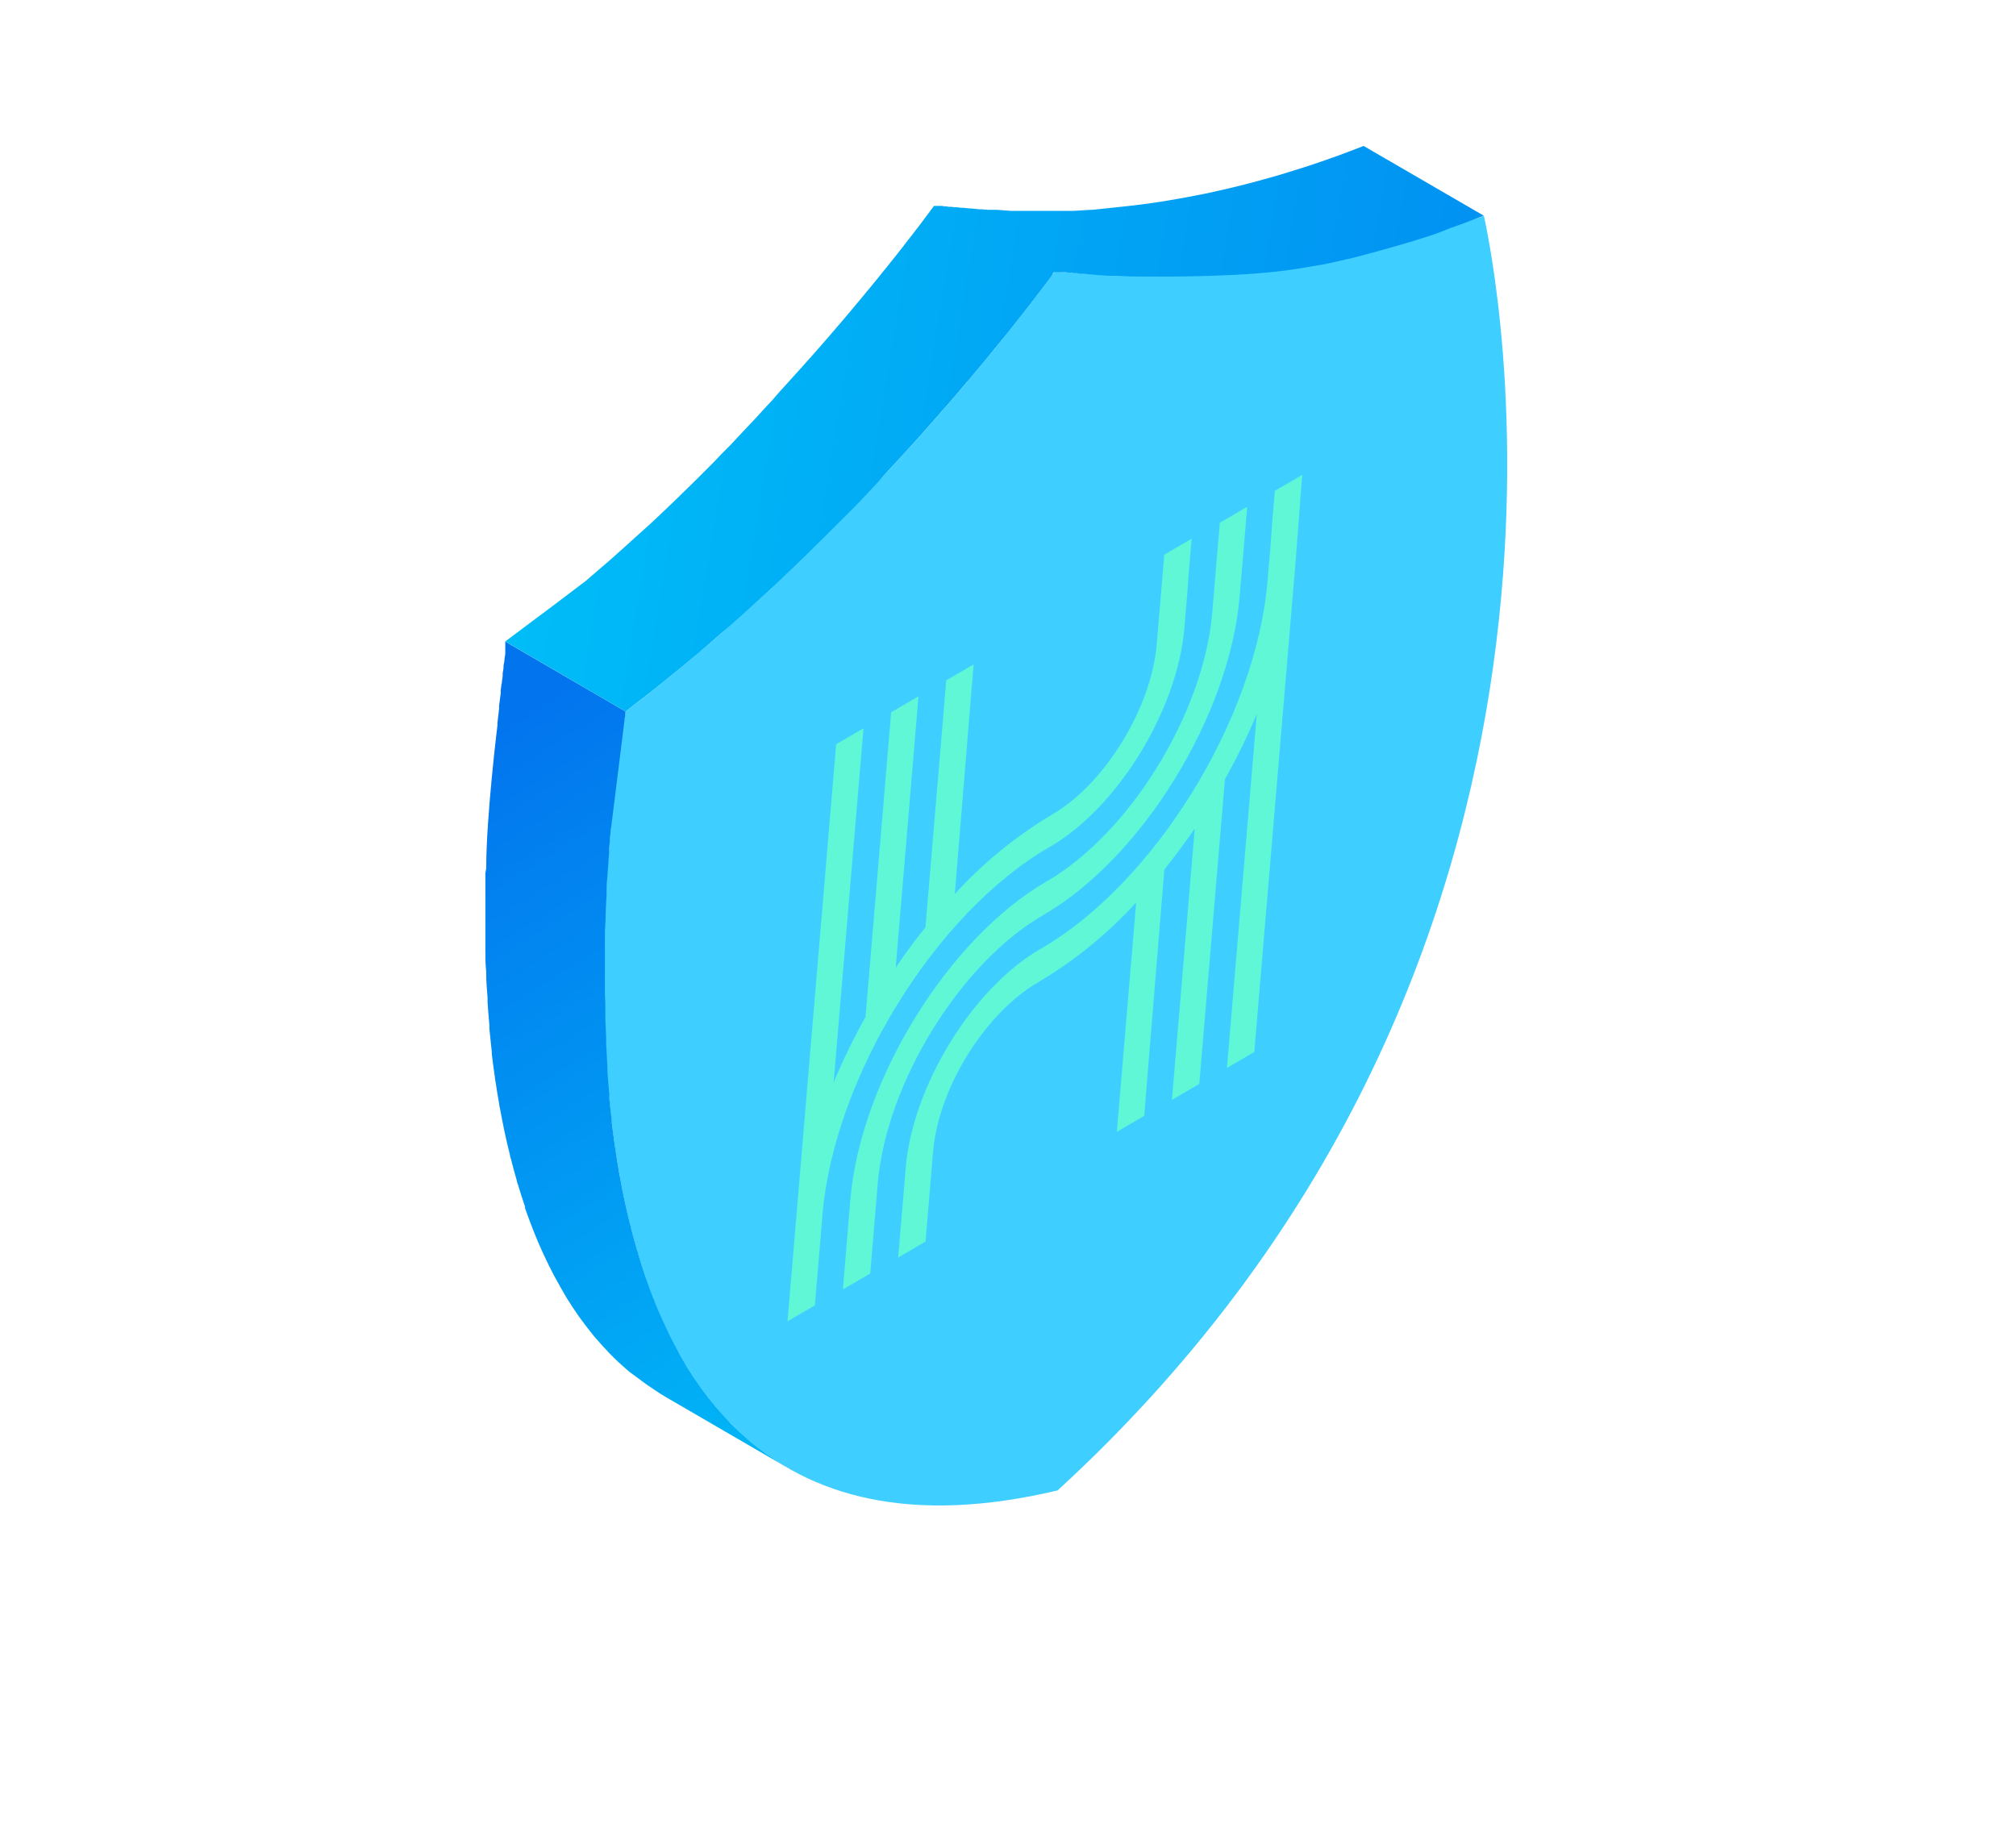 <?xml version="1.0" encoding="UTF-8"?>
<svg width="221px" height="200px" viewBox="0 0 221 200" version="1.1" xmlns="http://www.w3.org/2000/svg" xmlns:xlink="http://www.w3.org/1999/xlink">
    <!-- Generator: Sketch 55.2 (78181) - https://sketchapp.com -->
    <title>pic_haluoyewu_haluozhuliche_chanpinjieshao_zhinengdianchi</title>
    <desc>Created with Sketch.</desc>
    <defs>
        <linearGradient x1="66.358%" y1="123.476%" x2="38.494%" y2="1.204%" id="linearGradient-1">
            <stop stop-color="#00C1F8" offset="0%"></stop>
            <stop stop-color="#0274EE" offset="100%"></stop>
        </linearGradient>
        <linearGradient x1="-5.64%" y1="44.616%" x2="159.071%" y2="60.541%" id="linearGradient-2">
            <stop stop-color="#00C1F8" offset="0%"></stop>
            <stop stop-color="#0274EE" offset="100%"></stop>
        </linearGradient>
    </defs>
    <g id="ui升级" stroke="none" stroke-width="1" fill="none" fill-rule="evenodd">
        <g id="哈啰助力车" transform="translate(-393, -3162)" fill-rule="nonzero">
            <g id="资源-44" transform="translate(393, 3162)">
                <path d="M115.56,29.85 C116.927,29.497 135.863,32.97 162.67,23.67 C163.54,27.67 180.13,104.48 115.94,163.39 C51.63,178.67 67.73,83 68.58,78 C95.25,57.75 114.55,31.25 115.56,29.85 Z" id="路径" fill="#3ECEFF"></path>
                <path d="M70.78,151.71 L71.12,151.94 C71.76,152.39 72.43,152.83 73.12,153.23 L86.3,160.89 C85.61,160.49 84.95,160.06 84.3,159.6 L83.97,159.37 C83.36,158.93 82.76,158.47 82.19,157.98 L81.86,157.69 C81.28,157.19 80.72,156.67 80.18,156.13 L80.06,156 C79.54,155.46 79.06,154.91 78.56,154.34 L78.33,154.07 C77.84,153.49 77.38,152.89 76.93,152.27 L76.67,151.9 C76.22,151.27 75.79,150.63 75.38,149.97 L75.23,149.71 C74.84,149.07 74.46,148.41 74.1,147.71 C74.1,147.62 74.01,147.54 73.96,147.45 C73.59,146.75 73.24,146.04 72.91,145.31 C72.84,145.17 72.77,145.03 72.71,144.88 C72.38,144.16 72.06,143.43 71.76,142.68 C71.76,142.56 71.67,142.44 71.62,142.32 C71.33,141.58 71.05,140.82 70.79,140.06 L70.73,139.9 C70.46,139.11 70.21,138.31 69.97,137.5 C69.97,137.35 69.88,137.2 69.83,137.04 C69.6,136.26 69.39,135.46 69.18,134.66 C69.18,134.51 69.11,134.36 69.07,134.21 C68.86,133.37 68.66,132.53 68.48,131.68 C68.3,130.83 68.13,129.98 67.98,129.12 L67.89,128.68 C67.75,127.85 67.61,127.01 67.49,126.18 C67.49,126.01 67.44,125.85 67.41,125.68 C67.29,124.83 67.18,123.98 67.07,123.12 C67.07,123.05 67.07,122.98 67.07,122.91 C66.97,122.08 66.88,121.24 66.8,120.41 L66.8,120.03 C66.72,119.18 66.65,118.34 66.59,117.49 C66.59,117.33 66.59,117.16 66.59,116.99 C66.54,116.15 66.49,115.31 66.45,114.47 C66.45,114.36 66.45,114.25 66.45,114.13 C66.45,113.32 66.38,112.52 66.36,111.71 C66.36,111.62 66.36,111.52 66.36,111.43 C66.36,110.59 66.36,109.76 66.31,108.94 L66.31,108.47 C66.31,107.66 66.31,106.85 66.31,106.06 L66.31,105.67 C66.31,104.88 66.31,104.09 66.31,103.32 L66.31,103.2 C66.31,102.4 66.31,101.62 66.39,100.84 C66.39,100.7 66.39,100.55 66.39,100.41 C66.39,99.66 66.46,98.93 66.49,98.2 L66.49,97.81 C66.49,97.06 66.57,96.33 66.62,95.61 C66.67,94.89 66.72,94.19 66.77,93.5 L66.77,93.16 C66.82,92.5 66.88,91.85 66.93,91.22 C68.03,82.453 68.58,78.047 68.58,78 L55.39,70.33 L55.39,70.58 L55.39,70.71 C55.39,70.78 55.39,70.86 55.39,70.95 L55.39,71.13 C55.39,71.23 55.39,71.34 55.39,71.46 L55.39,71.64 C55.39,71.8 55.34,71.98 55.31,72.17 L55.31,72.25 C55.31,72.47 55.24,72.71 55.2,72.96 L55.2,73.14 C55.2,73.34 55.14,73.54 55.11,73.76 C55.08,73.98 55.11,73.95 55.11,74.05 C55.11,74.15 55.06,74.45 55.03,74.66 C55,74.87 55.03,74.87 54.98,74.98 L54.89,75.67 L54.89,75.92 L54.89,76 C54.83,76.44 54.77,76.91 54.71,77.4 L54.71,77.71 C54.65,78.21 54.59,78.73 54.53,79.27 L54.53,79.53 C54.53,79.53 53.3,89.486 53.3,95.19 L53.21,95.73 C53.21,96.5 53.21,97.27 53.21,98.06 C53.21,98.19 53.21,98.33 53.21,98.46 C53.21,99.25 53.21,100.05 53.21,100.86 L53.21,101.34 C53.21,102.17 53.21,102.99 53.21,103.83 C53.205,103.923 53.205,104.017 53.21,104.11 C53.21,104.91 53.21,105.72 53.3,106.53 C53.3,106.64 53.3,106.76 53.3,106.87 C53.3,107.7 53.39,108.55 53.45,109.39 C53.45,109.56 53.45,109.73 53.45,109.9 C53.51,110.74 53.57,111.58 53.65,112.43 C53.65,112.55 53.65,112.68 53.65,112.81 C53.73,113.64 53.82,114.47 53.91,115.3 L53.91,115.52 C54.01,116.38 54.13,117.23 54.25,118.09 C54.25,118.25 54.3,118.41 54.32,118.57 C54.45,119.41 54.58,120.25 54.73,121.08 C54.73,121.22 54.78,121.37 54.81,121.52 C54.97,122.38 55.13,123.23 55.31,124.08 C55.49,124.93 55.69,125.77 55.9,126.61 C55.9,126.76 55.97,126.9 56.01,127.05 C56.21,127.86 56.43,128.65 56.66,129.45 C56.66,129.6 56.75,129.75 56.79,129.9 C57.03,130.71 57.29,131.51 57.56,132.3 C57.566,132.353 57.566,132.407 57.56,132.46 C57.83,133.22 58.11,133.97 58.4,134.72 L58.54,135.08 C58.84,135.83 59.15,136.56 59.48,137.28 C59.55,137.43 59.61,137.57 59.68,137.71 C60.02,138.44 60.37,139.15 60.74,139.85 L60.88,140.1 C61.24,140.77 61.62,141.43 62.01,142.1 L62.16,142.35 C62.57,143.02 63,143.66 63.44,144.29 L63.71,144.66 C64.16,145.27 64.62,145.88 65.1,146.46 L65.33,146.73 C65.82,147.3 66.33,147.85 66.84,148.39 L66.96,148.51 C67.49,149.06 68.06,149.58 68.64,150.08 L68.97,150.37 C69.58,150.8 70.17,151.27 70.78,151.71 Z" id="路径" fill="url(#linearGradient-1)"></path>
                <path d="M143.3,29.28 L145,29 L145.82,28.83 L147.82,28.38 L148.34,28.26 L151,27.55 L151.17,27.5 L151.76,27.34 L153.57,26.82 L154.57,26.53 L156.29,25.99 L157.29,25.67 L159,25 L159.88,24.69 C160.8,24.36 161.72,24.01 162.65,23.64 L149.48,16 C148.547,16.367 147.627,16.717 146.72,17.05 L145.84,17.36 C145.22,17.58 144.6,17.8 143.99,18 L142.99,18.33 L141.26,18.87 L140.32,19.16 L138.51,19.67 L137.75,19.88 C136.87,20.12 136.01,20.34 135.16,20.54 L134.63,20.67 L132.63,21.12 L131.81,21.29 L130.1,21.62 L129.33,21.76 L127.33,22.1 L127,22.15 C126.21,22.27 125.43,22.38 124.67,22.47 L124,22.55 L122.34,22.73 L121.68,22.8 L119.77,23 L119.61,23 L117.61,23.12 L117.1,23.12 L115.35,23.12 L112.65,23.12 L111.17,23.12 L110.85,23.12 L109.28,23 L108.67,23 L108.29,23 L107.57,22.94 L107.32,22.94 L106.43,22.85 L106.28,22.85 L105.62,22.78 L105.35,22.78 L104.9,22.72 L104.63,22.72 L104.27,22.67 L104.02,22.67 L103.71,22.62 L103.5,22.62 L103.25,22.57 L103.08,22.57 L102.87,22.57 L102.75,22.57 L102.58,22.57 L102.52,22.57 L102.38,22.57 L102.26,22.74 L102.19,22.84 L102.03,23.04 L101.93,23.19 L101.72,23.47 L101.58,23.65 L101.19,24.18 L101.11,24.28 L100.67,24.87 L100.47,25.12 L100.08,25.63 L99.84,25.95 C99.72,26.1 99.6,26.26 99.47,26.41 C99.34,26.56 99.18,26.8 99.02,27 L98.65,27.47 L98.14,28.12 L97.72,28.64 L97.17,29.33 L96.69,29.92 L96.11,30.64 L95.58,31.29 L94.95,32.05 C94.77,32.28 94.58,32.5 94.38,32.74 L93.7,33.55 C93.5,33.79 93.31,34.03 93.1,34.27 L92.38,35.12 L91.73,35.88 L90.97,36.77 L90.27,37.57 L89.52,38.43 L88.76,39.29 C88.5,39.58 88.24,39.88 87.97,40.17 C87.7,40.46 87.44,40.76 87.17,41.06 C86.9,41.36 86.63,41.67 86.35,41.97 L85.52,42.88 L84.65,43.88 L83.79,44.8 L82.88,45.8 L81.99,46.74 L81.05,47.74 L80.12,48.74 L79.12,49.74 L78.17,50.74 C77.84,51.08 77.5,51.41 77.17,51.74 L76.17,52.74 L74.59,54.28 C74.37,54.49 74.16,54.71 73.93,54.92 C73.18,55.65 72.41,56.38 71.63,57.11 L71.22,57.49 L69.22,59.29 C68.95,59.55 68.66,59.8 68.38,60.05 L66.78,61.48 L65.78,62.33 L64.22,63.68 L60.931,66.172 C57.844,68.484 55.997,69.867 55.39,70.32 L68.58,78 L71.27,75.91 L72.14,75.22 L73.92,73.78 L74.92,72.96 L76.53,71.62 L77.53,70.76 L79.08,69.41 L80.08,68.56 C80.62,68.09 81.14,67.61 81.67,67.14 L82.52,66.37 L84.45,64.59 L84.89,64.19 C85.67,63.46 86.43,62.73 87.19,62 L87.85,61.36 C88.38,60.85 88.91,60.36 89.42,59.82 L89.67,59.58 L90.4,58.86 L91.4,57.86 L92.4,56.86 L93.4,55.86 L94.32,54.91 L95.26,53.91 C95.56,53.6 95.86,53.29 96.15,52.97 L97,52 L97.85,51.08 L98.72,50.14 L99.55,49.23 L100.38,48.32 L101.18,47.42 L101.96,46.54 L102.72,45.68 L103.47,44.82 L103.71,44.55 L104.17,44.02 L104.93,43.14 C105.15,42.88 105.37,42.63 105.58,42.37 C105.79,42.11 106.07,41.8 106.31,41.52 L106.91,40.8 L107.59,39.99 L108.16,39.3 L108.78,38.54 C108.96,38.32 109.14,38.11 109.31,37.89 L109.9,37.17 L110.38,36.58 L110.92,35.9 L111.35,35.36 L111.85,34.73 L112.23,34.24 L112.67,33.68 L112.88,33.41 L113.05,33.19 C113.13,33.09 113.2,32.99 113.28,32.9 L113.69,32.35 L113.86,32.13 L114.36,31.48 L114.78,30.92 L114.89,30.77 L115.13,30.45 L115.23,30.32 L115.39,30.09 L115.39,30.03 C115.437,29.973 115.48,29.913 115.52,29.85 L115.66,29.85 L115.73,29.85 L115.89,29.85 L116.02,29.85 L116.22,29.85 L116.39,29.85 L116.54,29.85 L116.65,29.85 L116.85,29.85 L117.16,29.9 L117.41,29.9 L117.77,29.95 L118.05,29.95 L118.5,30.01 L118.77,30.01 L119.43,30.08 L119.57,30.08 L120.46,30.17 L120.72,30.17 L121.43,30.23 L121.81,30.23 L122.3,30.23 L122.42,30.23 L123.99,30.31 L124.31,30.31 C132.9,30.403 139.23,30.06 143.3,29.28 Z" id="路径" fill="url(#linearGradient-2)"></path>
                <path d="M139.75,53.81 L142.75,52.06 L142,61.91 L137.5,115.33 L134.5,117.08 L137.77,78.29 C136.74,80.733 135.575,83.117 134.28,85.43 L131.47,118.83 L128.47,120.58 L130.97,90.83 C129.97,92.31 128.82,93.83 127.64,95.33 L125.43,122.33 L122.43,124.08 L124.55,98.94 C121.443,102.341 117.855,105.269 113.9,107.63 C108,111 102.87,119.29 102.29,126.25 L101.46,136.11 L98.46,137.86 L99.29,128 C100.05,119 106.68,108.25 114.11,104 C126.56,96.81 137.69,78.77 138.95,63.7 L139.28,59.81 L139.48,57 L139.75,53.81 Z" id="路径" fill="#5FF7D6"></path>
                <path d="M136.72,55.56 C136.56,57.56 136.43,59.03 136.35,60.02 C136.25,61.22 136.1,63.02 135.89,65.41 C134.79,78.46 125.17,94.07 114.39,100.3 C105.28,105.55 97.15,118.74 96.22,129.75 L95.4,139.61 L92.4,141.36 L93.22,131.5 C94.32,118.5 103.95,102.85 114.73,96.63 C123.83,91.37 131.96,78.18 132.89,67.16 L133.72,57.31 L136.72,55.56 Z" id="路径" fill="#5FF7D6"></path>
                <path d="M127.63,60.81 L130.63,59.06 L130.36,62.27 L130.16,65 L129.83,68.89 C129.07,77.89 122.44,88.65 115,92.89 C102.55,100.08 91.43,118.12 90.16,133.18 L89.93,136 L89.6,139.89 L89.33,143.1 L86.33,144.85 L87.16,134.99 L91.66,81.59 L94.66,79.84 L91.39,118.62 L91.31,118.84 C92.354,116.322 93.546,113.867 94.88,111.49 L97.69,78.08 L100.69,76.33 L98.19,106.08 C99.19,104.56 100.31,103.08 101.45,101.66 L103.73,74.58 L106.73,72.84 L104.67,98 C107.774,94.6 111.358,91.672 115.31,89.31 C121.07,86 126.21,77.63 126.8,70.67 L127.63,60.81 Z" id="路径" fill="#5FF7D6"></path>
            </g>
        </g>
    </g>
</svg>